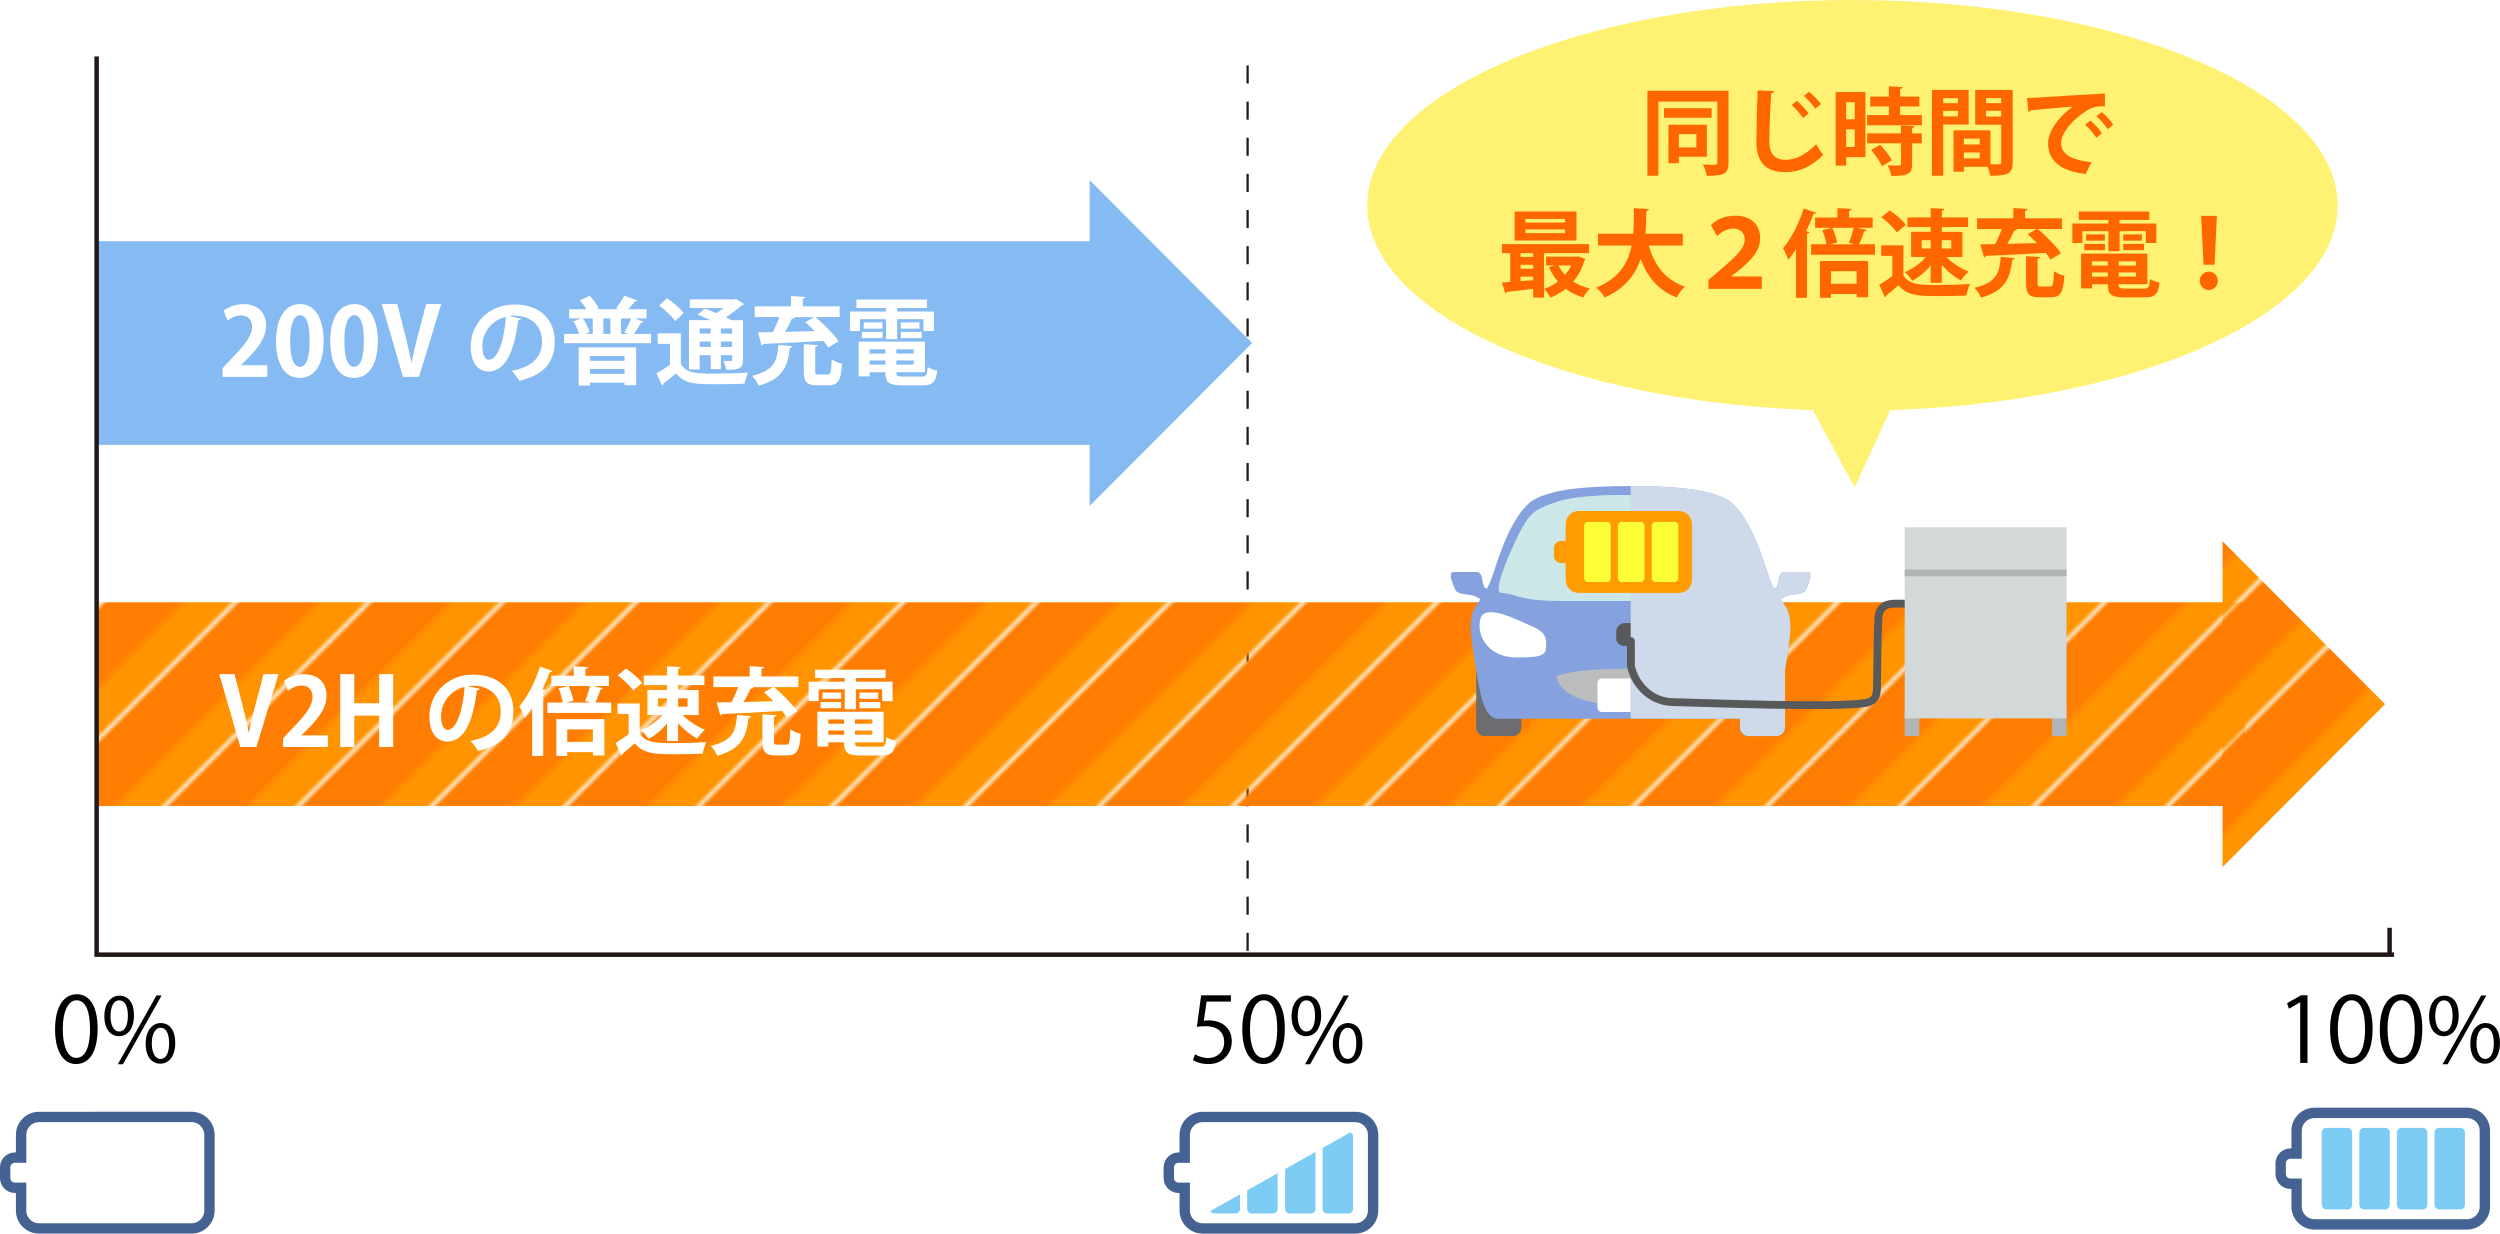 <?xml version="1.0" encoding="UTF-8"?><svg xmlns="http://www.w3.org/2000/svg" width="578.29" height="285.36" xmlns:xlink="http://www.w3.org/1999/xlink" viewBox="0 0 578.29 285.36"><defs><style>.cls-1{fill:#ffff38;}.cls-1,.cls-2,.cls-3,.cls-4,.cls-5,.cls-6,.cls-7,.cls-8,.cls-9,.cls-10,.cls-11,.cls-12,.cls-13,.cls-14,.cls-15,.cls-16,.cls-17,.cls-18,.cls-19,.cls-20,.cls-21,.cls-22{stroke-width:0px;}.cls-23{stroke-width:1.04px;}.cls-23,.cls-24,.cls-9,.cls-25{fill:none;}.cls-23,.cls-25{stroke:#231815;}.cls-2{fill:url(#_新規パターンスウォッチ_21);}.cls-3{fill:#babcbd;mix-blend-mode:multiply;}.cls-4{fill:#ff9c00;}.cls-24{stroke-width:1.81px;}.cls-24,.cls-26{stroke:#58595b;stroke-linecap:round;stroke-linejoin:round;}.cls-5{fill:#d3d8d8;}.cls-6,.cls-26{fill:#58595b;}.cls-27{isolation:isolate;}.cls-8{fill:#7dccf3;}.cls-10{mix-blend-mode:color-burn;}.cls-10,.cls-22{fill:#ced9e9;}.cls-11{fill:#b0b4b4;}.cls-12,.cls-28{fill:#fff;}.cls-13{fill:#ff9400;}.cls-14{fill:#6b6d70;}.cls-15{fill:#85a1de;}.cls-16{fill:#f60;}.cls-25{stroke-dasharray:0 0 4.18 4.18;stroke-width:.52px;}.cls-28{stroke:#446393;stroke-width:2.4px;}.cls-17{fill:#b2dddf;}.cls-18{fill:#ff7d00;}.cls-19{fill:#fff273;}.cls-20{fill:#86baf2;}.cls-26{stroke-width:.44px;}.cls-21{fill:#cbe7e8;}</style><pattern id="_新規パターンスウォッチ_21" x="0" y="0" width="20.29" height="50" patternTransform="translate(-6866.96 3602.14) rotate(45) scale(1.04)" patternUnits="userSpaceOnUse" viewBox="0 0 20.29 50"><rect class="cls-9" width="20.29" height="50"/><rect class="cls-13" x="0" width="20.29" height="50"/><rect class="cls-18" x="0" width="12.45" height="50"/></pattern></defs><g class="cls-27"><g id="_レイヤー_2"><g id="design"><path class="cls-28" d="m531.24,261.58v5.26h-1.42c-1.26,0-2.26,1.02-2.26,2.26v2.45c0,1.25,1,2.27,2.26,2.27h1.42v5.26c0,2.28,1.86,4.14,4.13,4.14h35.29c2.28,0,4.13-1.86,4.13-4.14v-17.51c0-2.28-1.84-4.14-4.12-4.14h-35.3c-2.28,0-4.13,1.86-4.13,4.14Z"/><path class="cls-8" d="m543.01,260.89c.6,0,1.08.48,1.08,1.08v16.72c0,.59-.49,1.08-1.08,1.08h-4.88c-.6,0-1.09-.49-1.09-1.08v-16.72c0-.6.49-1.08,1.09-1.08h4.88Z"/><path class="cls-8" d="m546.83,260.89h4.88c.6,0,1.08.49,1.08,1.08v16.72c0,.6-.48,1.08-1.08,1.08h-4.88c-.6,0-1.08-.49-1.08-1.08v-16.72c0-.6.49-1.08,1.08-1.08Z"/><path class="cls-8" d="m555.53,260.89h4.88c.6,0,1.08.49,1.08,1.08v16.72c0,.6-.49,1.09-1.09,1.09h-4.88c-.6,0-1.08-.49-1.08-1.08v-16.72c0-.6.49-1.08,1.08-1.08Z"/><path class="cls-8" d="m564.22,260.89h4.88c.6,0,1.08.49,1.08,1.08v16.72c0,.6-.49,1.08-1.08,1.08h-4.88c-.6,0-1.08-.49-1.08-1.08v-16.72c0-.6.49-1.08,1.08-1.08Z"/><path class="cls-28" d="m274.05,280.02v-5.26h-1.42c-1.26,0-2.27-1.02-2.27-2.26v-2.45c0-1.25,1.01-2.28,2.27-2.28h1.42v-5.26c0-2.28,1.86-4.14,4.14-4.14h35.29c2.28,0,4.14,1.86,4.14,4.14v17.51c0,2.28-1.85,4.14-4.13,4.14h-35.3c-2.28,0-4.14-1.86-4.14-4.14Z"/><path class="cls-8" d="m298.34,261.82h4.88c.6,0,1.08.48,1.08,1.08v16.72c0,.6-.49,1.08-1.08,1.08h-4.88c-.6,0-1.08-.49-1.08-1.08v-16.71c0-.6.49-1.08,1.08-1.08Z"/><path class="cls-8" d="m311.91,280.71c.6,0,1.08-.48,1.08-1.08v-16.72c0-.6-.48-1.08-1.08-1.08h-4.88c-.6,0-1.09.49-1.09,1.08v16.72c0,.6.49,1.08,1.09,1.08h4.88Z"/><path class="cls-8" d="m280.88,261.82h4.88c.6,0,1.08.48,1.08,1.08v16.72c0,.6-.49,1.08-1.08,1.08h-4.88c-.6,0-1.08-.49-1.08-1.08v-16.72c0-.6.49-1.08,1.08-1.08Z"/><path class="cls-8" d="m294.45,280.71c.6,0,1.09-.48,1.09-1.08v-16.72c0-.6-.49-1.08-1.09-1.08h-4.87c-.6,0-1.09.49-1.09,1.08v16.72c0,.6.49,1.08,1.09,1.08h4.87Z"/><polygon class="cls-12" points="278.93 280.71 313.99 261.02 278.93 260.22 278.93 280.71"/><path class="cls-28" d="m4.88,262.51v5.26h-1.42c-1.26,0-2.27,1.02-2.27,2.26v2.45c0,1.25,1.01,2.28,2.27,2.28h1.42v5.26c0,2.28,1.86,4.14,4.14,4.14h35.29c2.28,0,4.14-1.86,4.14-4.14v-17.51c0-2.28-1.85-4.14-4.13-4.14H9.02c-2.28,0-4.14,1.86-4.14,4.14Z"/><line class="cls-25" x1="288.59" y1="15.14" x2="288.59" y2="220.87"/><line class="cls-23" x1="552.75" y1="214.61" x2="552.75" y2="220.87"/><path class="cls-7" d="m12.74,238.11c0-5.47,2.13-8.13,5.06-8.13s4.78,2.8,4.78,7.92c0,5.43-1.9,8.23-5.01,8.23-2.84,0-4.83-2.8-4.83-8.02Zm8.08-.13c0-3.91-.94-6.6-3.13-6.6-1.86,0-3.17,2.49-3.17,6.6s1.15,6.73,3.11,6.73c2.32,0,3.2-3.01,3.2-6.73Z"/><path class="cls-7" d="m30.99,234.86c0,3.26-1.61,4.83-3.47,4.83s-3.38-1.53-3.38-4.62,1.63-4.76,3.49-4.76c2.11,0,3.36,1.71,3.36,4.55Zm-5.43.21c0,1.9.69,3.53,2.01,3.53,1.42,0,2.01-1.65,2.01-3.63,0-1.88-.52-3.57-2.01-3.57s-2.01,1.88-2.01,3.68Zm2.88,11.11h-1.19l8.94-15.92h1.19l-8.94,15.92Zm12.1-4.93c0,3.24-1.61,4.8-3.47,4.8s-3.38-1.52-3.38-4.62,1.63-4.78,3.49-4.78c2.11,0,3.36,1.73,3.36,4.6Zm-5.43.1c0,1.98.69,3.59,2,3.59,1.44,0,2.01-1.63,2.01-3.63,0-1.86-.5-3.57-1.98-3.57-1.4,0-2.03,1.82-2.03,3.61Z"/><path class="cls-7" d="m284.73,230.24v1.44h-5.62l-.65,4.43c.33-.04.67-.08,1.21-.08,2.78,0,5.26,1.65,5.26,4.8s-2.3,5.31-5.39,5.31c-1.57,0-2.88-.46-3.59-.92l.5-1.36c.58.4,1.73.88,3.09.88,1.96,0,3.66-1.44,3.63-3.7,0-2.15-1.38-3.66-4.3-3.66-.84,0-1.48.06-2.01.15l.98-7.29h6.87Z"/><path class="cls-7" d="m287.36,238.11c0-5.47,2.13-8.13,5.06-8.13s4.78,2.8,4.78,7.92c0,5.43-1.9,8.23-5.01,8.23-2.84,0-4.83-2.8-4.83-8.02Zm8.08-.13c0-3.91-.94-6.6-3.13-6.6-1.86,0-3.17,2.49-3.17,6.6s1.15,6.73,3.11,6.73c2.32,0,3.2-3.01,3.2-6.73Z"/><path class="cls-7" d="m305.61,234.86c0,3.26-1.61,4.83-3.47,4.83s-3.38-1.53-3.38-4.62,1.63-4.76,3.49-4.76c2.11,0,3.36,1.71,3.36,4.55Zm-5.43.21c0,1.9.69,3.53,2.01,3.53,1.42,0,2-1.65,2-3.63,0-1.88-.52-3.57-2-3.57s-2.01,1.88-2.01,3.68Zm2.88,11.11h-1.19l8.94-15.92h1.19l-8.94,15.92Zm12.09-4.93c0,3.24-1.61,4.8-3.47,4.8s-3.38-1.52-3.38-4.62,1.63-4.78,3.49-4.78c2.11,0,3.36,1.73,3.36,4.6Zm-5.43.1c0,1.98.69,3.59,2,3.59,1.44,0,2.01-1.63,2.01-3.63,0-1.86-.5-3.57-1.98-3.57-1.4,0-2.03,1.82-2.03,3.61Z"/><path class="cls-7" d="m532.07,245.88v-14.02h-.04l-2.57,1.48-.42-1.3,3.24-1.82h1.48v15.65h-1.69Z"/><path class="cls-7" d="m538.99,238.11c0-5.47,2.13-8.13,5.05-8.13s4.78,2.8,4.78,7.92c0,5.43-1.9,8.23-5.01,8.23-2.84,0-4.83-2.8-4.83-8.02Zm8.08-.13c0-3.91-.94-6.6-3.13-6.6-1.86,0-3.17,2.49-3.17,6.6s1.15,6.73,3.11,6.73c2.32,0,3.2-3.01,3.2-6.73Z"/><path class="cls-7" d="m550.49,238.11c0-5.47,2.13-8.13,5.05-8.13s4.78,2.8,4.78,7.92c0,5.43-1.9,8.23-5.01,8.23-2.84,0-4.83-2.8-4.83-8.02Zm8.08-.13c0-3.91-.94-6.6-3.13-6.6-1.86,0-3.17,2.49-3.17,6.6s1.15,6.73,3.11,6.73c2.32,0,3.2-3.01,3.2-6.73Z"/><path class="cls-7" d="m568.74,234.86c0,3.26-1.61,4.83-3.47,4.83s-3.38-1.53-3.38-4.62,1.63-4.76,3.49-4.76c2.11,0,3.36,1.71,3.36,4.55Zm-5.43.21c0,1.9.69,3.53,2.01,3.53,1.42,0,2-1.65,2-3.63,0-1.88-.52-3.57-2-3.57s-2.01,1.88-2.01,3.68Zm2.88,11.11h-1.19l8.94-15.92h1.19l-8.94,15.92Zm12.09-4.93c0,3.24-1.61,4.8-3.47,4.8s-3.38-1.52-3.38-4.62,1.63-4.78,3.49-4.78c2.11,0,3.36,1.73,3.36,4.6Zm-5.43.1c0,1.98.69,3.59,2,3.59,1.44,0,2.01-1.63,2.01-3.63,0-1.86-.5-3.57-1.98-3.57-1.4,0-2.03,1.82-2.03,3.61Z"/><rect class="cls-2" x="22.35" y="139.32" width="496.99" height="47.12"/><polygon class="cls-2" points="514.11 125.2 551.7 162.88 514.11 200.56 514.11 125.2"/><rect class="cls-20" x="22.35" y="55.79" width="237.01" height="47.12"/><polygon class="cls-20" points="252.05 41.67 289.63 79.35 252.05 117.03 252.05 41.67"/><polyline class="cls-23" points="553.79 220.83 22.35 220.83 22.35 13.05"/><path class="cls-12" d="m61.85,87.18h-10.37v-2l1.84-1.97c3.14-3.25,4.98-5.37,4.98-7.61,0-1.45-.77-2.65-2.59-2.65-1.21,0-2.32.64-3.09,1.21l-.9-2.32c1.03-.79,2.74-1.49,4.65-1.49,3.55,0,5.17,2.26,5.17,4.96,0,2.94-2,5.35-4.41,7.78l-1.38,1.36v.04h6.1v2.7Z"/><path class="cls-12" d="m63.85,78.94c0-5.04,1.86-8.6,5.59-8.6s5.42,3.86,5.42,8.46c0,5.48-2.04,8.62-5.53,8.62-3.86,0-5.48-3.86-5.48-8.49Zm5.53,5.92c1.49,0,2.24-2.11,2.24-5.99s-.68-5.96-2.21-5.96c-1.4,0-2.3,2.02-2.3,5.96s.81,5.99,2.26,5.99h.02Z"/><path class="cls-12" d="m76.39,78.94c0-5.04,1.86-8.6,5.59-8.6s5.42,3.86,5.42,8.46c0,5.48-2.04,8.62-5.53,8.62-3.86,0-5.48-3.86-5.48-8.49Zm5.53,5.92c1.49,0,2.24-2.11,2.24-5.99s-.68-5.96-2.21-5.96c-1.4,0-2.3,2.02-2.3,5.96s.81,5.99,2.26,5.99h.02Z"/><path class="cls-12" d="m102.06,70.32l-5.13,16.86h-3.71l-4.89-16.86h3.55l1.91,7.46c.5,2,1.01,4.01,1.36,6.05h.07c.37-2.02.88-4.08,1.4-6.05l1.95-7.46h3.49Z"/><path class="cls-12" d="m120.52,73.72c-.09.2-.35.37-.66.37-.9,7.5-3.09,11.84-6.86,11.84-2.39,0-4.12-2.02-4.12-5.75,0-5.61,4.47-9.74,10.06-9.74,6.21,0,9.38,3.68,9.38,8.44,0,5.15-2.65,7.83-8.18,9.23-.42-.66-1.03-1.58-1.75-2.32,5-.99,6.99-3.38,6.99-6.86s-2.46-5.92-6.49-5.92c-.39,0-.75.04-1.12.09l2.74.61Zm-3.49-.44c-3.33.79-5.46,3.66-5.46,6.8,0,1.84.55,3.14,1.51,3.14,2.15,0,3.57-4.8,3.95-9.93Z"/><path class="cls-12" d="m148.87,74.4c-.09.17-.28.24-.59.24-.42.77-1.07,1.8-1.64,2.61h3.97v2.13h-20.13v-2.13h3.49c-.29-.9-.81-2.04-1.36-2.92l1.8-.68h-2.76v-2.13h3.97c-.39-.7-.94-1.45-1.47-2.06l2.24-1.03c.85.83,1.69,2.02,2.1,2.85l-.46.24h5l-.53-.22c.66-.81,1.45-2.02,1.89-2.89l3.07,1.07c-.09.18-.31.24-.61.24-.39.55-.96,1.21-1.53,1.8h4.23v2.13h-2.85l2.19.75Zm-15,14.8v-8.84h13.29v8.75h-2.7v-.59h-8v.68h-2.59Zm3.25-15.55h-2.28c.68.99,1.29,2.3,1.54,3.2l-1.01.39h1.75v-3.6Zm7.35,8.71h-8v1.1h8v-1.1Zm-8,4.12h8v-1.14h-8v1.14Zm4.71-12.83h-1.62v3.6h1.62v-3.6Zm4.14,3.6l-.9-.37c.53-.88,1.21-2.21,1.6-3.22h-2.35v3.6h1.64Z"/><path class="cls-12" d="m157.49,77.1v7.08c1.32,2.24,3.68,2.24,7.74,2.24,2.61,0,5.72-.07,7.83-.24-.31.61-.7,1.82-.83,2.57-1.67.09-4.06.13-6.27.13-5.09,0-7.59,0-9.58-2.52-1.01.85-2.04,1.69-2.92,2.35-.02.26-.09.37-.31.46l-1.29-2.79c.96-.55,2.1-1.27,3.11-2.02v-4.82h-2.83v-2.43h5.35Zm-3.2-8.11c1.36.92,3.07,2.35,3.86,3.4l-1.97,1.89c-.68-1.05-2.35-2.59-3.71-3.62l1.82-1.67Zm7.56,13.16v3.31h-2.48v-11.4h4.96c-1.01-.46-2.06-.9-2.96-1.27l1.69-1.4c.79.29,1.71.64,2.61,1.03.61-.35,1.23-.75,1.75-1.16h-7.85v-2h10.28l.37-.13,1.91,1.21c-.09.15-.29.22-.5.26-.99.88-2.35,1.91-3.77,2.79.5.24.96.46,1.34.68h2.68v9.12c0,2.15-1.07,2.35-3.88,2.35-.11-.64-.37-1.49-.66-2.06.7.02,1.47.02,1.69.02.26-.02.33-.11.33-.33v-1.01h-2.61v3.22h-2.35v-3.22h-2.54Zm2.54-6.18h-2.54v1.18h2.54v-1.18Zm-2.54,4.28h2.54v-1.25h-2.54v1.25Zm7.5-3.09v-1.18h-2.61v1.18h2.61Zm-2.61,3.09h2.61v-1.25h-2.61v1.25Z"/><path class="cls-12" d="m183.3,80.08c-.04.2-.22.33-.57.39-.53,3.99-1.34,7.06-7.24,8.75-.26-.68-.94-1.73-1.51-2.28,5.24-1.25,5.79-3.57,6.07-7.17l3.25.31Zm8.29.33c-.28-.46-.66-.99-1.12-1.56-5.11.31-10.44.57-13.88.7-.04.22-.24.33-.42.35l-.83-3.03c.96,0,2.13-.02,3.42-.04.55-1.07,1.12-2.35,1.56-3.49h-5.74v-2.48h8.4v-2.37l3.31.2c-.02.22-.2.35-.59.42v1.75h8.53v2.48h-5.61c1.91,1.62,4.25,3.92,5.37,5.59l-2.39,1.47Zm-8.02-7.06l.26.09c-.09.18-.31.26-.64.26-.42.92-.99,2.04-1.6,3.07,2.17-.04,4.52-.11,6.86-.18-.72-.72-1.45-1.45-2.15-2.06l2.04-1.18h-4.78Zm5,12.43c0,.75.11.86.83.86h2.02c.72,0,.85-.48.96-3.55.53.46,1.71.9,2.39,1.05-.24,3.92-.92,4.98-3.11,4.98h-2.65c-2.48,0-3.09-.81-3.09-3.33v-6.16l3.25.17c-.02.22-.18.35-.59.42v5.57Z"/><path class="cls-12" d="m198.93,73.83v2.74h-2.32v-4.5h8.33v-.83h-6.84v-1.95h16.31v1.95h-6.88v.83h8.51v4.5h-2.43v-2.74h-6.07v4.63h-2.59v-4.63h-6.01Zm8.4,12.28c0,.85.18,1.01,1.6,1.01h4.19c1.12,0,1.32-.33,1.47-2.21.53.35,1.51.7,2.19.83-.31,2.67-1.03,3.4-3.44,3.4h-4.65c-3.14,0-3.88-.7-3.88-3.03h-3.66v.96h-2.52v-8.05h15.33v7.08h-6.62Zm-7.96-7.89v-1.45h4.78v1.45h-4.78Zm.42-3.64h4.34v1.45h-4.34v-1.45Zm5.02,6.23h-3.66v.99h3.66v-.99Zm-3.66,3.53h3.66v-.96h-3.66v.96Zm10.2-2.54v-.99h-4.01v.99h4.01Zm-4.01,2.54h4.01v-.96h-4.01v.96Zm1.03-9.76h4.32v1.45h-4.32v-1.45Zm0,3.64v-1.45h4.82v1.45h-4.82Z"/><path class="cls-12" d="m64.44,155.94l-5.13,16.86h-3.71l-4.89-16.86h3.55l1.91,7.46c.5,2,1.01,4.01,1.36,6.05h.07c.37-2.02.88-4.08,1.4-6.05l1.95-7.46h3.49Z"/><path class="cls-12" d="m75.84,172.8h-10.37v-2l1.84-1.97c3.14-3.25,4.98-5.37,4.98-7.61,0-1.45-.77-2.65-2.59-2.65-1.21,0-2.32.64-3.09,1.21l-.9-2.32c1.03-.79,2.74-1.49,4.65-1.49,3.55,0,5.17,2.26,5.17,4.96,0,2.94-2,5.35-4.41,7.78l-1.38,1.36v.04h6.1v2.7Z"/><path class="cls-12" d="m90.95,172.8h-3.25v-7.26h-5.75v7.26h-3.25v-16.86h3.25v6.73h5.75v-6.73h3.25v16.86Z"/><path class="cls-12" d="m110.97,159.33c-.09.2-.35.37-.66.37-.9,7.5-3.09,11.84-6.86,11.84-2.39,0-4.12-2.02-4.12-5.75,0-5.61,4.47-9.74,10.06-9.74,6.21,0,9.38,3.68,9.38,8.44,0,5.15-2.65,7.83-8.18,9.23-.42-.66-1.03-1.58-1.75-2.32,5-.99,6.99-3.38,6.99-6.86s-2.46-5.92-6.49-5.92c-.39,0-.75.04-1.12.09l2.74.61Zm-3.49-.44c-3.33.79-5.46,3.66-5.46,6.8,0,1.84.55,3.14,1.51,3.14,2.15,0,3.57-4.8,3.95-9.93Z"/><path class="cls-12" d="m123.09,163.7c-.57.86-1.14,1.64-1.75,2.35-.24-.64-.83-2.04-1.21-2.67,1.82-2.06,3.66-5.66,4.78-9.17l2.89.99c-.09.18-.29.29-.61.24-.5,1.34-1.07,2.7-1.71,4.01l.75.24c-.04.18-.22.33-.57.37v14.8h-2.57v-11.16Zm16.38-4.52c-.07.17-.26.29-.57.29-.31.94-.75,2.15-1.16,3.03h3.66v2.41h-14.78v-2.41h3.53c-.13-.9-.5-2.26-.94-3.29l2.21-.53h-3.88v-2.37h5.17v-2.17l3.29.18c-.02.22-.18.37-.59.42v1.58h5.44v2.37h-3.53l2.15.5Zm-10.79,15.68v-8.51h11.12v8.4h-2.65v-.77h-5.94v.88h-2.52Zm6.67-12.72c.42-.94.86-2.37,1.1-3.46h-4.93c.5,1.07.99,2.48,1.1,3.4l-1.64.42h5.68l-1.29-.35Zm1.8,6.58h-5.94v2.89h5.94v-2.89Z"/><path class="cls-12" d="m147.98,162.71v6.97c1.36,2.21,4.01,2.21,7.85,2.21,2.52,0,5.5-.07,7.54-.24-.28.64-.7,1.91-.83,2.68-1.62.09-3.9.13-6.05.13-4.91,0-7.54,0-9.67-2.52-.96.86-1.95,1.71-2.78,2.37,0,.24-.09.37-.31.44l-1.34-2.89c.94-.57,2.06-1.29,3.03-2.06v-4.65h-2.57v-2.43h5.13Zm-3.16-8.07c1.34.92,2.96,2.28,3.71,3.33l-2.08,1.75c-.68-1.05-2.26-2.52-3.57-3.51l1.95-1.58Zm9.47,4.96v-1.12h-5.37v-2.21h5.37v-2.15l3.16.18c-.02.22-.2.35-.59.39v1.58h6.07v2.21h-6.07v1.12h4.76v5.81h-3.71c1.32,1.38,3.33,2.68,5.15,3.38-.57.5-1.38,1.43-1.78,2.06-1.51-.79-3.14-2.13-4.43-3.57v4.12h-2.57v-4.06c-1.18,1.49-2.72,2.79-4.28,3.57-.37-.61-1.12-1.54-1.67-2,1.8-.75,3.66-2.06,4.85-3.51h-3.42v-5.81h4.52Zm-2.08,1.93v1.93h2.08v-1.93h-2.08Zm6.84,0h-2.19v1.93h2.19v-1.93Z"/><path class="cls-12" d="m173.74,165.69c-.04.2-.22.33-.57.39-.53,3.99-1.34,7.06-7.24,8.75-.26-.68-.94-1.73-1.51-2.28,5.24-1.25,5.79-3.57,6.07-7.17l3.25.31Zm8.29.33c-.28-.46-.66-.99-1.12-1.56-5.11.31-10.44.57-13.88.7-.04.22-.24.33-.42.35l-.83-3.03c.96,0,2.13-.02,3.42-.04.55-1.07,1.12-2.35,1.56-3.49h-5.74v-2.48h8.4v-2.37l3.31.2c-.02.22-.2.35-.59.42v1.75h8.53v2.48h-5.61c1.91,1.62,4.25,3.92,5.37,5.59l-2.39,1.47Zm-8.02-7.06l.26.09c-.09.18-.31.26-.64.26-.42.92-.99,2.04-1.6,3.07,2.17-.04,4.52-.11,6.86-.18-.72-.72-1.45-1.45-2.15-2.06l2.04-1.18h-4.78Zm5,12.43c0,.75.11.86.83.86h2.02c.72,0,.85-.48.96-3.55.53.46,1.71.9,2.39,1.05-.24,3.92-.92,4.98-3.11,4.98h-2.65c-2.48,0-3.09-.81-3.09-3.33v-6.16l3.25.17c-.02.22-.18.35-.59.42v5.57Z"/><path class="cls-12" d="m189.37,159.44v2.74h-2.32v-4.5h8.33v-.83h-6.84v-1.95h16.31v1.95h-6.88v.83h8.51v4.5h-2.43v-2.74h-6.07v4.63h-2.59v-4.63h-6.01Zm8.4,12.28c0,.85.18,1.01,1.6,1.01h4.19c1.12,0,1.32-.33,1.47-2.21.53.35,1.51.7,2.19.83-.31,2.67-1.03,3.4-3.44,3.4h-4.65c-3.14,0-3.88-.7-3.88-3.03h-3.66v.96h-2.52v-8.05h15.33v7.08h-6.62Zm-7.96-7.89v-1.45h4.78v1.45h-4.78Zm.42-3.64h4.34v1.45h-4.34v-1.45Zm5.02,6.23h-3.66v.99h3.66v-.99Zm-3.66,3.53h3.66v-.96h-3.66v.96Zm10.2-2.54v-.99h-4.01v.99h4.01Zm-4.01,2.54h4.01v-.96h-4.01v.96Zm1.03-9.76h4.32v1.45h-4.32v-1.45Zm0,3.64v-1.45h4.82v1.45h-4.82Z"/><path class="cls-6" d="m404.47,150.21h6.42c1.11,0,2.01.9,2.01,2.01v16.04c0,1.11-.9,2.01-2.01,2.01h-6.42c-1.11,0-2.01-.9-2.01-2.01v-16.04c0-1.11.9-2.01,2.01-2.01Z"/><path class="cls-14" d="m343.48,150.21h6.42c1.11,0,2.01.9,2.01,2.01v16.04c0,1.11-.9,2.01-2.01,2.01h-6.42c-1.11,0-2.01-.9-2.01-2.01v-16.05c0-1.11.9-2.01,2.01-2.01Z"/><path class="cls-15" d="m336.93,136.83c-.39-.26-1.35-2.8-1.35-3.61s.23-.91.97-.91h4.95c.98,0,1.25.84,1.35,1.72.1.88.57,1.92.57,1.92l.55.19c.53-1.01,1.05-2.21,1.54-3.74,1.36-4.25,3.98-12.21,8.09-15.92,3.92-3.54,14.7-4.02,23-4.05h0c.19,0,.38,0,.57,0h.57c8.3.04,19.07.52,23,4.06,4.11,3.71,6.73,11.66,8.09,15.92.49,1.54,1.01,2.73,1.54,3.74l.55-.19s.47-1.05.57-1.92c.1-.88.37-1.72,1.35-1.72h4.95c.74,0,.98.1.98.91s-.96,3.34-1.35,3.61c-1.15.77-3.07.61-4.29,1.05-.25.1-.74.4-1.25.75.22.32.44.63.65.94,1.23,1.76,2.26,3.61,1.03,11.02-1.23,7.42-1.85,15.65-5.75,15.65h-61.28c-3.9,0-4.52-8.23-5.75-15.65-1.23-7.41-.2-9.27,1.03-11.02.22-.31.44-.62.65-.94-.52-.35-1-.65-1.25-.75-1.23-.45-3.15-.28-4.29-1.05Z"/><path class="cls-17" d="m352.03,122.26c2.25-4.13,3.92-4.77,8.59-6.31,3.66-1.21,11.57-1.44,13.42-1.44h6.28c1.85,0,9.76.23,13.42,1.44,4.67,1.54,6.35,2.18,8.59,6.31,2.24,4.13,6.87,14.67,4.83,14.85-4.79.42-3.47,1.9-15.28,1.9h-29.42c-11.81,0-10.49-1.49-15.28-1.9-2.04-.18,2.58-10.72,4.83-14.85Z"/><path class="cls-21" d="m376.61,114.51h-2.57c-1.85,0-9.76.23-13.42,1.44-4.67,1.54-6.35,2.18-8.59,6.31-2.25,4.13-6.87,14.67-4.83,14.85,4.78.42,3.47,1.9,15.28,1.9h14.71v-24.5h-.57Z"/><path class="cls-3" d="m367.9,154.96c2.52-.2,6.71-.27,8.71-.29h0s.22-.01.57,0c.36,0,.57,0,.57,0h0c2.01.03,6.2.1,8.72.3,3.4.27,8.1,1.11,7.91,1.62-.2.51-.73,3.69-6.71,5.47-3.04.91-7.76,1.14-9.92,1.2v.02s-.22,0-.57,0c-.36,0-.57,0-.57,0v-.02c-2.16-.06-6.88-.29-9.92-1.2-5.97-1.78-6.5-4.96-6.7-5.47-.2-.51,4.5-1.35,7.91-1.62Z"/><path class="cls-12" d="m396.73,148.86c0-1.59.4-2.73,3.18-3.92,2.78-1.2,10.98-5.62,12.02-1.84,1.04,3.78-1.69,8.99-8.39,8.99s-6.8-.75-6.8-3.23Z"/><path class="cls-12" d="m357.65,148.86c0-1.59-.4-2.73-3.18-3.92-2.79-1.2-10.98-5.62-12.02-1.84-1.04,3.78,1.68,8.99,8.39,8.99s6.8-.75,6.8-3.23Z"/><path class="cls-12" d="m370.54,156.94h13.29c.56,0,1.02.46,1.02,1.02v5.71c0,.56-.46,1.02-1.02,1.02h-13.29c-.56,0-1.02-.46-1.02-1.02v-5.71c0-.56.46-1.02,1.02-1.02Z"/><path class="cls-26" d="m380.11,147.53c0,1.22-1.14,1.68-1.78,1.68h-2.54c-.64,0-1.72-.4-1.72-1.49v-1.52c0-1.32,1.08-1.85,1.72-1.85h2.54c.64,0,1.78.4,1.78,1.91v1.25Z"/><path class="cls-10" d="m377.76,112.42h0c8.3.04,19.07.52,23,4.06,4.11,3.71,6.73,11.66,8.09,15.92.49,1.54,1.01,2.73,1.54,3.74l.55-.19s.47-1.05.57-1.92c.1-.88.37-1.72,1.35-1.72h4.95c.74,0,.98.1.98.91s-.96,3.34-1.35,3.61c-1.15.77-3.07.61-4.29,1.05-.25.1-.74.4-1.25.75.22.32.44.63.65.94,1.23,1.76,2.26,3.61,1.03,11.02-.24,1.43-.45,2.88-.67,4.31v13.37c0,1.11-.9,2.01-2.01,2.01h-6.42c-1.11,0-2.01-.9-2.01-2.01v-2.03h-25.27v-53.82h.57Z"/><path class="cls-22" d="m383.83,156.94h-6.64v7.75h6.64c.57,0,1.02-.45,1.02-1.02v-5.71c0-.56-.45-1.02-1.02-1.02Z"/><path class="cls-22" d="m396.73,148.86c0-1.59.4-2.73,3.18-3.92,2.78-1.2,10.98-5.62,12.02-1.84,1.04,3.78-1.69,8.99-8.39,8.99s-6.8-.75-6.8-3.23Z"/><path class="cls-24" d="m377.25,148.28v5.31c0,2.14,2.81,8.68,9.78,8.82,6.01.12,37.33,1.39,44.38.21,2.86-.48,2.78-2.13,2.78-4.89,0-.67.13-11.75.31-14.72.18-2.96,2.17-3.37,3.85-3.37h27.43"/><rect class="cls-11" x="474.64" y="163.42" width="3.37" height="6.87"/><rect class="cls-11" x="440.59" y="163.42" width="3.37" height="6.87"/><rect class="cls-5" x="440.59" y="121.95" width="37.43" height="44.23"/><rect class="cls-11" x="440.59" y="131.74" width="37.43" height="1.56"/><path class="cls-4" d="m362.16,121.24v3.87h-1.04c-.92,0-1.67.75-1.67,1.67v1.8c0,.92.75,1.67,1.67,1.67h1.04v3.87c0,1.68,1.37,3.04,3.04,3.04h23.15c1.67,0,3.04-1.36,3.04-3.04v-12.88c0-1.68-1.37-3.04-3.04-3.04h-23.15c-1.68,0-3.04,1.36-3.04,3.04Z"/><path class="cls-1" d="m367.27,120.73h4.47c.46,0,.84.38.84.84v12.21c0,.46-.38.84-.84.84h-4.47c-.46,0-.84-.38-.84-.84v-12.21c0-.46.38-.84.84-.84Z"/><path class="cls-1" d="m375.09,120.73h4.47c.46,0,.84.38.84.84v12.21c0,.46-.38.84-.84.84h-4.47c-.46,0-.84-.38-.84-.84v-12.21c0-.46.38-.84.84-.84Z"/><path class="cls-1" d="m382.91,120.73h4.47c.46,0,.84.38.84.84v12.21c0,.46-.38.84-.84.84h-4.47c-.46,0-.84-.38-.84-.84v-12.21c0-.46.38-.84.84-.84Z"/><path class="cls-19" d="m540.74,47.51c0,26.24-50.25,47.51-112.24,47.51s-112.24-21.27-112.24-47.51S366.51,0,428.5,0s112.24,21.27,112.24,47.51Z"/><path class="cls-16" d="m399.84,21v16.62c0,2.63-1.12,3.05-5.04,3.05-.09-.72-.5-1.93-.88-2.61.75.04,1.51.07,2.08.07,1.12,0,1.25,0,1.25-.53v-14.1h-13.64v17.15h-2.54v-19.65h18.77Zm-3.92,4.03v2.21h-11.01v-2.21h11.01Zm-1.1,11.23h-6.47v1.49h-2.41v-8.9h8.88v7.41Zm-2.43-5.24h-4.04v3.07h4.04v-3.07Z"/><path class="cls-16" d="m410.36,21.09c-.04.26-.24.44-.66.5-.2,2.92-.42,8.05-.42,11.27,0,2.81,1.42,4.12,3.77,4.12,2.17,0,4.58-1.12,7.08-3.62.33.61,1.18,2.02,1.6,2.48-2.74,2.72-5.63,3.99-8.7,3.99-4.87,0-6.75-2.65-6.75-6.97,0-2.94.15-9.3.31-11.95l3.77.17Zm5.28,2.21c.94.77,2.11,2.08,2.72,2.94l-1.27,1.05c-.55-.83-1.84-2.28-2.65-2.96l1.21-1.03Zm2.81-2.1c.96.79,2.15,2.04,2.76,2.87l-1.29,1.07c-.53-.81-1.82-2.19-2.63-2.92l1.16-1.03Z"/><path class="cls-16" d="m431.5,21.29v15.06h-4.45v1.95h-2.43v-17.01h6.88Zm-2.46,2.35h-2v3.97h2v-3.97Zm-2,10.37h2v-4.1h-2v4.1Zm12.48-7.39h5.04v2.35h-12.67v-2.35h5.04v-2h-4.32v-2.28h4.32v-2.37l3.18.18c-.02.2-.2.35-.59.42v1.78h4.45v2.28h-4.45v2Zm3.35,2.59c-.02.2-.18.35-.57.39v1.25h2.24v2.3h-2.24v4.82c0,2.24-.81,2.74-4.82,2.74-.09-.72-.48-1.78-.83-2.46.64.02,1.32.04,1.84.04,1.18,0,1.25,0,1.25-.39v-4.76h-7.83v-2.3h7.83v-1.8l3.14.15Zm-7.54,9.21c-.42-1.03-1.54-2.59-2.52-3.73l2.11-1.21c1.01,1.07,2.19,2.54,2.67,3.62l-2.26,1.32Z"/><path class="cls-16" d="m455.38,28.81h-5.88v11.84h-2.61v-19.84h8.49v8Zm-2.46-6.1h-3.42v1.16h3.42v-1.16Zm-3.42,4.21h3.42v-1.27h-3.42v1.27Zm16.07-6.12v16.71c0,2.7-1.1,3.14-5.22,3.14-.07-.55-.31-1.38-.57-2.06h-5.5v1.14h-2.39v-9.58h8.53v7.85c.44,0,.86.02,1.21.02,1.16,0,1.29,0,1.29-.53v-8.64h-6.03v-8.05h8.68Zm-7.63,11.27h-3.66v1.34h3.66v-1.34Zm-3.66,4.58h3.66v-1.38h-3.66v1.38Zm8.64-13.95h-3.53v1.16h3.53v-1.16Zm-3.53,4.25h3.53v-1.32h-3.53v1.32Z"/><path class="cls-16" d="m468.88,22.65c.68,0,1.69-.02,2.3-.07,2.52-.17,11.99-.77,15.7-.94l.04,2.96c-1.95-.07-3.03.11-4.76,1.34-2.41,1.6-5.39,4.63-5.39,7.13s2.21,3.95,7.02,4.45l-1.36,2.74c-6.23-.75-8.68-3.38-8.68-7.17,0-2.67,2.46-6.14,5.75-8.44-2.72.24-7.78.64-9.8.86-.04.17-.33.33-.53.37l-.29-3.22Zm14.65,5.22c.94.77,2.08,2.04,2.67,2.96l-1.29,1.03c-.48-.86-1.8-2.32-2.59-3l1.21-.99Zm2.61-1.95c.99.79,2.1,1.97,2.67,2.94l-1.27,1.01c-.5-.81-1.73-2.26-2.61-2.98l1.21-.96Z"/><path class="cls-16" d="m367.59,58.56h-10.42v10.28h-2.52v-2.04c-2.32.31-4.56.55-6.12.72-.04.2-.2.31-.35.33l-.75-2.5,1.91-.13v-6.67h-1.91v-2.08h20.15v2.08Zm-2.92-9.63v6.71h-14.32v-6.71h14.32Zm-10.02,10.5v-.88h-2.92v.88h2.92Zm0,2.74v-.92h-2.92v.92h2.92Zm-2.92,2.87l2.92-.22v-.83h-2.92v1.05Zm10.31-13.57v-.83h-9.17v.83h9.17Zm0,2.46v-.86h-9.17v.86h9.17Zm3.07,5.37l1.62.61c-.07.18-.15.22-.24.35-.55,1.91-1.42,3.53-2.59,4.89,1.12.7,2.41,1.25,3.88,1.6-.55.48-1.23,1.45-1.56,2.06-1.54-.46-2.89-1.12-4.06-2-1.05.83-2.24,1.51-3.53,2.04-.31-.61-.94-1.56-1.42-2.04,1.14-.37,2.21-.94,3.16-1.67-.83-.99-1.54-2.11-2.08-3.36l1.4-.39h-2.06v-2.02h7.04l.44-.09Zm-4.63,2.1c.39.79.92,1.54,1.54,2.19.57-.66,1.05-1.4,1.42-2.19h-2.96Z"/><path class="cls-16" d="m389.25,56.8h-7.87c1.29,4.54,3.84,7.98,8.35,9.49-.64.57-1.49,1.75-1.91,2.52-4.21-1.64-6.71-4.67-8.31-8.9-1.21,3.6-3.57,6.82-8.35,8.92-.39-.75-1.18-1.71-1.93-2.3,5.35-2.17,7.41-5.72,8.18-9.74h-7.76v-2.72h8.14c.15-1.95.13-3.95.15-5.92l3.49.22c-.04.24-.24.39-.61.46-.02,1.69-.04,3.46-.2,5.24h8.64v2.72Z"/><path class="cls-16" d="m395.76,52.09c1.36-1.29,3-2.19,5.77-2.19,3.53,0,5.61,2.11,5.61,5.17s-2.15,5.15-4.98,7.52l-1.71,1.32v.04h7.08v2.87h-12.34v-2.08l2.19-1.84c4.19-3.57,6.21-5.44,6.21-7.54,0-1.42-1.05-2.5-2.7-2.5-1.21,0-2.5.59-3.71,1.75l-1.42-2.52Z"/><path class="cls-16" d="m415.41,57.72c-.57.86-1.14,1.64-1.75,2.35-.24-.64-.83-2.04-1.21-2.67,1.82-2.06,3.66-5.66,4.78-9.17l2.89.99c-.09.18-.29.29-.61.24-.5,1.34-1.08,2.7-1.71,4.01l.75.24c-.04.18-.22.33-.57.37v14.8h-2.57v-11.16Zm16.38-4.52c-.07.17-.26.28-.57.28-.31.94-.75,2.15-1.16,3.03h3.66v2.41h-14.78v-2.41h3.53c-.13-.9-.5-2.26-.94-3.29l2.21-.53h-3.88v-2.37h5.17v-2.17l3.29.18c-.02.22-.18.37-.59.42v1.58h5.44v2.37h-3.53l2.15.5Zm-10.79,15.68v-8.51h11.12v8.4h-2.65v-.77h-5.94v.88h-2.52Zm6.67-12.72c.42-.94.86-2.37,1.1-3.46h-4.93c.5,1.07.99,2.48,1.1,3.4l-1.64.42h5.68l-1.29-.35Zm1.8,6.58h-5.94v2.89h5.94v-2.89Z"/><path class="cls-16" d="m440.29,56.74v6.97c1.36,2.21,4.01,2.21,7.85,2.21,2.52,0,5.5-.07,7.54-.24-.29.64-.7,1.91-.83,2.68-1.62.09-3.9.13-6.05.13-4.91,0-7.54,0-9.67-2.52-.96.86-1.95,1.71-2.78,2.37,0,.24-.09.37-.31.44l-1.34-2.89c.94-.57,2.06-1.29,3.03-2.06v-4.65h-2.57v-2.43h5.13Zm-3.16-8.07c1.34.92,2.96,2.28,3.71,3.33l-2.08,1.75c-.68-1.05-2.26-2.52-3.57-3.51l1.95-1.58Zm9.47,4.96v-1.12h-5.37v-2.21h5.37v-2.15l3.16.18c-.02.22-.2.35-.59.39v1.58h6.07v2.21h-6.07v1.12h4.76v5.81h-3.71c1.32,1.38,3.33,2.68,5.15,3.38-.57.5-1.38,1.43-1.78,2.06-1.51-.79-3.14-2.13-4.43-3.57v4.12h-2.57v-4.06c-1.18,1.49-2.72,2.79-4.28,3.57-.37-.61-1.12-1.54-1.67-2,1.8-.75,3.66-2.06,4.85-3.51h-3.42v-5.81h4.52Zm-2.08,1.93v1.93h2.08v-1.93h-2.08Zm6.84,0h-2.19v1.93h2.19v-1.93Z"/><path class="cls-16" d="m466.05,59.72c-.04.2-.22.33-.57.39-.53,3.99-1.34,7.06-7.24,8.75-.26-.68-.94-1.73-1.51-2.28,5.24-1.25,5.79-3.57,6.07-7.17l3.25.31Zm8.29.33c-.29-.46-.66-.99-1.12-1.56-5.11.31-10.44.57-13.88.7-.04.22-.24.33-.42.35l-.83-3.03c.96,0,2.13-.02,3.42-.04.55-1.07,1.12-2.35,1.56-3.49h-5.75v-2.48h8.4v-2.37l3.31.2c-.02.22-.2.35-.59.42v1.75h8.53v2.48h-5.61c1.91,1.62,4.25,3.92,5.37,5.59l-2.39,1.47Zm-8.03-7.06l.26.09c-.09.18-.31.26-.64.26-.42.92-.99,2.04-1.6,3.07,2.17-.04,4.52-.11,6.86-.18-.72-.72-1.45-1.45-2.15-2.06l2.04-1.18h-4.78Zm5,12.43c0,.75.11.86.83.86h2.02c.72,0,.86-.48.96-3.55.53.46,1.71.9,2.39,1.05-.24,3.92-.92,4.98-3.11,4.98h-2.65c-2.48,0-3.09-.81-3.09-3.33v-6.16l3.25.17c-.02.22-.17.35-.59.42v5.57Z"/><path class="cls-16" d="m481.69,53.47v2.74h-2.32v-4.5h8.33v-.83h-6.84v-1.95h16.31v1.95h-6.88v.83h8.51v4.5h-2.43v-2.74h-6.07v4.63h-2.59v-4.63h-6.01Zm8.4,12.28c0,.85.17,1.01,1.6,1.01h4.19c1.12,0,1.32-.33,1.47-2.21.53.35,1.51.7,2.19.83-.31,2.67-1.03,3.4-3.44,3.4h-4.65c-3.14,0-3.88-.7-3.88-3.03h-3.66v.96h-2.52v-8.05h15.33v7.08h-6.62Zm-7.96-7.89v-1.45h4.78v1.45h-4.78Zm.42-3.64h4.34v1.45h-4.34v-1.45Zm5.02,6.23h-3.66v.99h3.66v-.99Zm-3.66,3.53h3.66v-.96h-3.66v.96Zm10.2-2.54v-.99h-4.01v.99h4.01Zm-4.01,2.54h4.01v-.96h-4.01v.96Zm1.03-9.76h4.32v1.45h-4.32v-1.45Zm0,3.64v-1.45h4.82v1.45h-4.82Z"/><path class="cls-16" d="m508.83,64.96c0-1.16.94-2.13,2.11-2.13s2.08.96,2.08,2.13-.92,2.13-2.08,2.13-2.11-.99-2.11-2.13Zm.88-3.73l-.55-11.29h3.64l-.53,11.29h-2.57Z"/><polygon class="cls-19" points="415.45 87.7 440.5 87.7 429.02 112.76 415.45 87.7"/></g></g></g></svg>